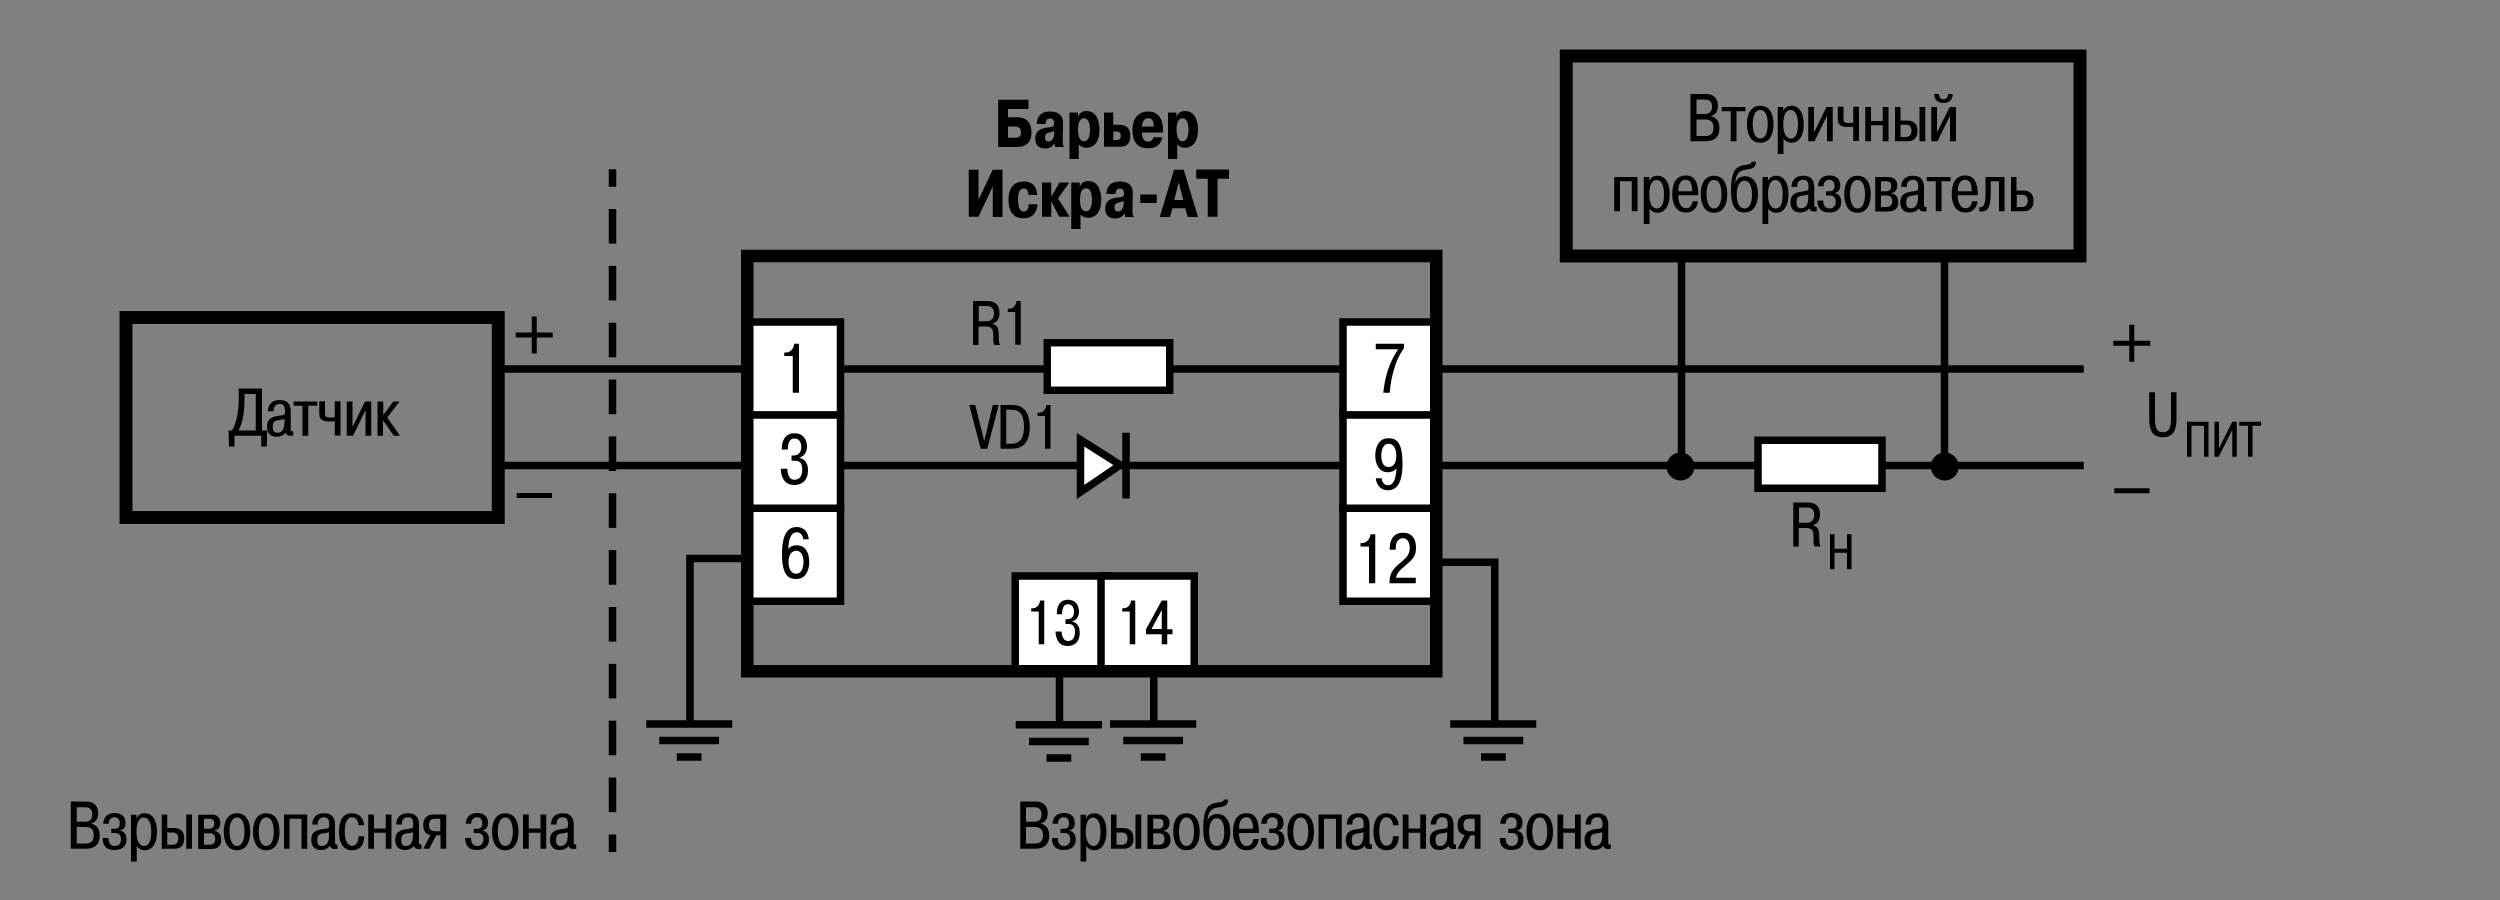 <?xml version="1.0" encoding="utf-8"?>
<!-- Generator: Adobe Illustrator 21.0.0, SVG Export Plug-In . SVG Version: 6.00 Build 0)  -->
<svg version="1.1" id="Layer_1" xmlns="http://www.w3.org/2000/svg" xmlns:xlink="http://www.w3.org/1999/xlink" x="0px" y="0px"
	 width="1000px" height="360px" viewBox="0 0 1000 360" enable-background="new 0 0 1000 360" xml:space="preserve">
<rect x="0" y="0" width="1000" height="360" fill="#808080" stroke="none"/>
<line fill="#FFFFFF" stroke="#000000" stroke-width="3" x1="199.3" y1="147.6" x2="833.5" y2="147.6"/>
<line fill="#FFFFFF" stroke="#000000" stroke-width="3" x1="199.3" y1="186.2" x2="833.5" y2="186.2"/>
<g>
	<polygon fill="#FFFFFF" stroke="#000000" stroke-width="3" points="432.2,196.8 432.2,175.9 448.1,186 	"/>
	<line stroke="#000000" stroke-width="3" x1="450.4" y1="199.4" x2="450.4" y2="173.1"/>
</g>
<rect x="298.9" y="203.2" fill="#FFFFFF" stroke="#000000" stroke-width="3" width="37.3" height="37.3"/>
<path d="M321.3,215.7c-0.1-0.9-0.6-2.8-2.6-2.8c-1.2,0-3.2,0.7-3.4,6.7c0.7-1,2-1.5,3.4-1.5c3.5,0,5,3.1,5,6.6c0,3-1.1,6.9-5.3,6.9
	c-2.4,0-5.6-0.7-5.6-10c0-9.4,3.3-10.8,5.9-10.8c0.9,0,4.3,0.2,4.8,4.9H321.3z M318.5,229.5c2.2,0,2.9-2.7,2.9-4.8
	c0-1.8-0.6-4.4-2.9-4.4c-1.6,0-3.1,1.4-3.1,4.5C315.4,227.8,316.7,229.5,318.5,229.5z"/>
<rect x="406.1" y="230.4" fill="#FFFFFF" stroke="#000000" stroke-width="3" width="37.3" height="37.3"/>
<rect x="440.4" y="230.4" fill="#FFFFFF" stroke="#000000" stroke-width="3" width="37.3" height="37.3"/>
<rect x="537.2" y="203.2" fill="#FFFFFF" stroke="#000000" stroke-width="3" width="37.3" height="37.3"/>
<path d="M544.2,217.2h0.7c1.8,0,3.1-1.6,3.3-3.5h1.9v19.6h-2.5v-14.7h-3.4V217.2z"/>
<path d="M566.4,233.3h-10.6c0-3.8,1.1-5.2,3.2-7.2c2.6-2.5,4.9-3.4,4.9-7c0-1-0.3-3.8-2.8-3.8c-2,0-2.8,1.9-2.8,3.8v0.8h-2.4v-0.6
	c0-2.3,0.8-6.2,5.3-6.2c4.9,0,5.2,4.4,5.2,5.9c0,3.4-1,4.5-4.9,7.8c-1.5,1.2-2.7,2.4-3.1,4.3h7.9V233.3z"/>
<rect x="626.5" y="22.4" fill="none" stroke="#000000" stroke-width="5.168" width="205.5" height="80"/>
<rect x="50.4" y="127" fill="none" stroke="#000000" stroke-width="5.174" width="148.9" height="80"/>
<line stroke="#000000" stroke-width="3" x1="672.6" y1="100.9" x2="672.6" y2="187.5"/>
<line stroke="#000000" stroke-width="3" x1="777.8" y1="100.2" x2="777.8" y2="186.6"/>
<g>
	<g>
		<line fill="none" stroke="#000000" stroke-width="3" x1="245" y1="67.7" x2="245" y2="74.7"/>
		<line fill="none" stroke="#000000" stroke-width="3" stroke-dasharray="13.843,8.899" x1="245" y1="83.6" x2="245" y2="329.3"/>
		<line fill="none" stroke="#000000" stroke-width="3" x1="245" y1="333.8" x2="245" y2="340.8"/>
	</g>
</g>
<rect x="418.9" y="137.1" fill="#FFFFFF" stroke="#000000" stroke-width="2.963" width="49" height="19"/>
<rect x="703.2" y="176.1" fill="#FFFFFF" stroke="#000000" stroke-width="3" width="49.6" height="19.2"/>
<polyline fill="none" stroke="#000000" stroke-width="3" points="299,223.4 276,223.4 276,289.9 "/>
<line fill="none" stroke="#000000" stroke-width="3" x1="258.5" y1="289.6" x2="292.9" y2="289.6"/>
<line fill="none" stroke="#000000" stroke-width="3" x1="263.7" y1="296.2" x2="287.6" y2="296.2"/>
<line fill="none" stroke="#000000" stroke-width="3" x1="270.7" y1="302.8" x2="280.6" y2="302.8"/>
<g>
	<line fill="none" stroke="#000000" stroke-width="3" x1="423.8" y1="269.1" x2="423.8" y2="290.3"/>
	<line fill="none" stroke="#000000" stroke-width="3" x1="406.3" y1="289.9" x2="440.8" y2="289.9"/>
	<line fill="none" stroke="#000000" stroke-width="3" x1="411.6" y1="296.6" x2="435.5" y2="296.6"/>
	<line fill="none" stroke="#000000" stroke-width="3" x1="418.6" y1="303.2" x2="428.5" y2="303.2"/>
</g>
<g>
	<line fill="none" stroke="#000000" stroke-width="3" x1="461.5" y1="268.7" x2="461.5" y2="289.9"/>
	<line fill="none" stroke="#000000" stroke-width="3" x1="444" y1="289.6" x2="478.5" y2="289.6"/>
	<line fill="none" stroke="#000000" stroke-width="3" x1="449.3" y1="296.2" x2="473.2" y2="296.2"/>
	<line fill="none" stroke="#000000" stroke-width="3" x1="456.3" y1="302.8" x2="466.2" y2="302.8"/>
</g>
<line fill="none" stroke="#000000" stroke-width="3" x1="580.1" y1="289.6" x2="614.5" y2="289.6"/>
<line fill="none" stroke="#000000" stroke-width="3" x1="585.4" y1="296.2" x2="609.3" y2="296.2"/>
<line fill="none" stroke="#000000" stroke-width="3" x1="592.4" y1="302.8" x2="602.3" y2="302.8"/>
<polyline fill="none" stroke="#000000" stroke-width="3" points="574.9,224.9 597.9,224.9 597.9,289.9 "/>
<g>
	<path d="M92.8,172.2c1.7-3.1,2.7-6.9,2.7-12.9v-3.9h9.3v16.8h2.1l-0.2,6.4h-2.2v-4.3H93.8v4.3h-2.2l-0.2-6.4H92.8z M102.3,172.2
		v-14.6h-4.5v2.3c0,6.5-1.1,9.9-2.4,12.3H102.3z"/>
	<path d="M107.2,164.6c0-1,0.2-4.6,4.7-4.6c3,0,4.4,1.6,4.4,4.6v6.6c0,1.2,0.1,1.3,0.6,1.3c0.1,0,0.2,0,0.4,0v1.7
		c-0.2,0.1-0.7,0.1-1.1,0.1c-0.7,0-1.6-0.1-1.9-1.3c-1,1.3-2.3,1.7-3.6,1.7c-3.1,0-3.9-2.1-3.9-4.1c0-3.5,2.6-4,4.8-4.3
		c2.3-0.3,2.4-0.3,2.4-1.8c0-2.6-1.1-2.9-2.1-2.9c-2.3,0-2.5,2-2.5,2.9H107.2z M113.9,167.6c-2.9,0.8-4.8,0-4.8,3.1
		c0,0.9,0.1,2.4,1.8,2.4c2.3,0,2.9-1.9,2.9-4.7V167.6z"/>
	<path d="M117.4,162.3v-1.7h9.5v1.7h-3.6v12H121v-12H117.4z"/>
	<path d="M130,160.6v4.2c0,1.5-0.1,2.2,2.1,2.2c0.4,0,0.9-0.1,1.8-0.1v-6.4h2.3v13.7h-2.3v-5.7c-1.1,0-1.6,0.1-2.2,0.1
		c-3.8,0-4-1.8-4-3.5v-4.6H130z"/>
	<path d="M146,160.6h2.5v13.7h-2.3v-10.2l-5,10.2h-2.5v-13.7h2.3v10.2L146,160.6z"/>
	<path d="M157.3,160.6h2.5l-4.9,6.4l5.1,7.3h-2.5l-4.3-6.2v6.2H151v-13.7h2.3v5.4L157.3,160.6z"/>
</g>
<g>
	<path d="M682.4,37.6c3.3,0,4.8,2,4.8,4.8c0,1.9-1,3.6-2.8,4v0.1c1.3,0.2,3.4,1.3,3.4,4.7c0,3.3-1.7,5.3-5.6,5.3h-6V37.6H682.4z
		 M678.6,45.6h3.3c2,0,2.9-1.1,2.9-2.9c0-1.3-0.4-2.9-2.8-2.9h-3.4V45.6z M678.6,54.4h3.5c1.4,0,3.3-0.3,3.3-3.3
		c0-2.3-1.1-3.3-3.3-3.3h-3.5V54.4z"/>
	<path d="M688.7,44.5v-1.7h9.5v1.7h-3.6v12h-2.3v-12H688.7z"/>
	<path d="M704.1,42.3c4.9,0,5.3,5.4,5.3,7.4c0,1.9-0.4,7.4-5.3,7.4c-4.9,0-5.3-5.5-5.3-7.4C698.7,47.7,699.2,42.3,704.1,42.3z
		 M704.1,55.4c1.9,0,3-2.2,3-5.7c0-2.6-0.6-5.7-3-5.7s-3,3.1-3,5.7C701.1,53.2,702.2,55.4,704.1,55.4z"/>
	<path d="M713.3,42.8v1.4h0.1c0.5-1.1,1.6-1.9,3.2-1.9c2.7,0,4.9,2.3,4.9,7.4c0,4.5-1.8,7.4-4.9,7.4c-1.4,0-2.6-0.7-3.2-1.7v6.2
		h-2.3V42.8H713.3z M716.3,55.4c1.6,0,2.9-1.3,2.9-5.7c0-4.9-1.9-5.7-3-5.7c-1.4,0-2.9,1.2-2.9,5.8
		C713.3,54.9,715.6,55.4,716.3,55.4z"/>
	<path d="M730.6,42.8h2.5v13.7h-2.3V46.3l-5,10.2h-2.5V42.8h2.3V53L730.6,42.8z"/>
	<path d="M737.4,42.8V47c0,1.5-0.1,2.2,2.1,2.2c0.4,0,0.9-0.1,1.8-0.1v-6.4h2.3v13.7h-2.3v-5.7c-1.1,0-1.6,0.1-2.2,0.1
		c-3.8,0-4-1.8-4-3.5v-4.6H737.4z"/>
	<path d="M748.4,56.5h-2.3V42.8h2.3v5.6h4.7v-5.6h2.3v13.7h-2.3v-6.4h-4.7V56.5z"/>
	<path d="M760.2,42.8v5.4h2.5c1,0,4.3,0,4.3,4.2c0,1.6-0.5,4.1-4,4.1h-5V42.8H760.2z M760.2,54.8h1.9c1.1,0,2.5-0.3,2.5-2.6
		c0-2.3-1.8-2.3-2.4-2.3h-2V54.8z M770.1,42.8v13.7h-2.3V42.8H770.1z"/>
	<path d="M779.9,42.8h2.5v13.7H780V46.3l-5,10.2h-2.5V42.8h2.3V53L779.9,42.8z M775.6,37.6c0,0.6,0.1,2.1,1.8,2.1
		c1.7,0,1.8-1.6,1.8-2.1h1.9c-0.1,3.5-2.9,3.6-3.7,3.6c-0.8,0-3.6-0.1-3.7-3.6H775.6z"/>
	<path d="M648,84.5h-2.3V70.8h9.3v13.7h-2.3v-12H648V84.5z"/>
	<path d="M659.7,70.8v1.4h0.1c0.5-1.1,1.6-1.9,3.2-1.9c2.7,0,4.9,2.3,4.9,7.4c0,4.5-1.8,7.4-4.9,7.4c-1.4,0-2.6-0.7-3.2-1.7v6.2
		h-2.3V70.8H659.7z M662.7,83.4c1.6,0,2.9-1.3,2.9-5.7c0-4.9-1.9-5.7-3-5.7c-1.4,0-2.9,1.2-2.9,5.8C659.7,82.9,662,83.4,662.7,83.4z
		"/>
	<path d="M679.2,80.5c-0.2,1.9-1.3,4.5-4.8,4.5c-5.4,0-5.5-6.1-5.5-7.3c0-4.1,1.3-7.5,5.4-7.5c2.4,0,4.7,1.1,5,6.7
		c0,0.4,0,0.8,0,1.2h-8c0,2,0.6,5.2,3.1,5.2c1.8,0,2.5-1.6,2.6-2.8H679.2z M676.9,76.5c0-4.3-1.8-4.6-2.6-4.6c-2.8,0-3,3.4-3,4.6
		H676.9z"/>
	<path d="M685.6,70.3c4.9,0,5.3,5.4,5.3,7.4c0,1.9-0.4,7.4-5.3,7.4c-4.9,0-5.3-5.5-5.3-7.4C680.3,75.7,680.7,70.3,685.6,70.3z
		 M685.6,83.4c1.9,0,3-2.2,3-5.7c0-2.6-0.6-5.7-3-5.7s-3,3.1-3,5.7C682.7,81.2,683.7,83.4,685.6,83.4z"/>
	<path d="M702.4,64.7c-0.1,3.5-3.3,2.7-5.5,3.5c-2,0.7-2.6,2.5-2.8,4.9h0.1c0.7-2.6,3.5-2.6,3.8-2.6c0.8,0,5.2,0.1,5.2,7.2
		c0,3.7-1.5,7.3-5.4,7.3c-2.2,0-5.4-0.9-5.4-8.5c0-5.9,0.8-9.3,4.3-10.3c1.9-0.5,3.9-0.2,3.9-1.5H702.4z M697.8,83.4
		c1.8,0,3-1.8,3-5.6c0-1.7-0.3-5.5-3-5.5c-2.3,0-3.1,2.8-3.1,5.5C694.7,82.4,696.5,83.4,697.8,83.4z"/>
	<path d="M707.2,70.8v1.4h0.1c0.5-1.1,1.6-1.9,3.2-1.9c2.7,0,4.9,2.3,4.9,7.4c0,4.5-1.8,7.4-4.9,7.4c-1.4,0-2.6-0.7-3.2-1.7v6.2
		h-2.3V70.8H707.2z M710.2,83.4c1.6,0,2.9-1.3,2.9-5.7c0-4.9-1.9-5.7-3-5.7c-1.3,0-2.9,1.2-2.9,5.8
		C707.2,82.9,709.5,83.4,710.2,83.4z"/>
	<path d="M716.6,74.9c0-1,0.2-4.6,4.7-4.6c3,0,4.4,1.6,4.4,4.6v6.6c0,1.2,0.1,1.3,0.6,1.3c0.1,0,0.2,0,0.4,0v1.7
		c-0.2,0.1-0.7,0.1-1.1,0.1c-0.7,0-1.6-0.1-1.9-1.3c-1,1.3-2.3,1.7-3.6,1.7c-3.1,0-3.9-2.1-3.9-4.1c0-3.5,2.6-4,4.8-4.3
		c2.3-0.3,2.4-0.3,2.4-1.8c0-2.6-1.1-2.9-2.1-2.9c-2.3,0-2.5,2-2.5,2.9H716.6z M723.4,77.8c-2.9,0.8-4.8,0-4.8,3.1
		c0,0.9,0.1,2.4,1.8,2.4c2.3,0,2.9-1.9,2.9-4.7V77.8z"/>
	<path d="M729.3,80.3c0,1.2,0.4,3.1,2.5,3.1c1.5,0,2.5-1,2.5-2.7c0-2.3-1.6-2.5-2.4-2.5h-1.5v-1.7h1.3c0.8,0,2.1-0.1,2.1-2.1
		c0-0.7-0.1-2.5-2.1-2.5c-0.5,0-2.3,0.2-2.3,2.6h-2.2c0-1.5,0.8-4.3,4.6-4.3c1,0,4.3,0.2,4.3,4c0,2.1-1.2,2.8-2.2,3v0.1
		c1.4,0.1,2.6,1.3,2.6,3.5c0,1.8-0.9,4.2-4.8,4.2c-3.9,0-4.8-2.5-4.7-4.8H729.3z"/>
	<path d="M743,70.3c4.9,0,5.3,5.4,5.3,7.4c0,1.9-0.4,7.4-5.3,7.4c-4.9,0-5.3-5.5-5.3-7.4C737.7,75.7,738.1,70.3,743,70.3z M743,83.4
		c1.9,0,3-2.2,3-5.7c0-2.6-0.6-5.7-3-5.7s-3,3.1-3,5.7C740.1,81.2,741.1,83.4,743,83.4z"/>
	<path d="M755.1,70.8c1.3,0,3.8,0.3,3.8,3.4c0,2.3-1.4,2.9-2.3,3v0.2c1.1,0.1,2.7,0.9,2.7,3.5c0,3.4-2.7,3.7-4.3,3.7h-4.9V70.8
		H755.1z M752.4,76.5h1.9c0.8,0,2.2-0.2,2.2-2.1c0-1.8-1.3-1.9-2.1-1.9h-2V76.5z M752.4,82.8h2.1c0.8,0,2.4-0.2,2.4-2.3
		c0-2.2-1.6-2.3-2.5-2.3h-2V82.8z"/>
	<path d="M760.5,74.9c0-1,0.2-4.6,4.7-4.6c3,0,4.4,1.6,4.4,4.6v6.6c0,1.2,0.1,1.3,0.6,1.3c0.1,0,0.2,0,0.4,0v1.7
		c-0.2,0.1-0.7,0.1-1.1,0.1c-0.7,0-1.6-0.1-1.9-1.3c-1,1.3-2.3,1.7-3.6,1.7c-3.1,0-3.9-2.1-3.9-4.1c0-3.5,2.6-4,4.8-4.3
		c2.3-0.3,2.4-0.3,2.4-1.8c0-2.6-1.1-2.9-2.1-2.9c-2.3,0-2.5,2-2.5,2.9H760.5z M767.3,77.8c-2.9,0.8-4.8,0-4.8,3.1
		c0,0.9,0.1,2.4,1.8,2.4c2.3,0,2.9-1.9,2.9-4.7V77.8z"/>
	<path d="M770.7,72.5v-1.7h9.5v1.7h-3.6v12h-2.3v-12H770.7z"/>
	<path d="M791,80.5c-0.2,1.9-1.3,4.5-4.8,4.5c-5.4,0-5.5-6.1-5.5-7.3c0-4.1,1.3-7.5,5.4-7.5c2.4,0,4.7,1.1,5,6.7c0,0.4,0,0.8,0,1.2
		h-8c0,2,0.6,5.2,3.1,5.2c1.8,0,2.5-1.6,2.6-2.8H791z M788.7,76.5c0-4.3-1.8-4.6-2.6-4.6c-2.8,0-3,3.4-3,4.6H788.7z"/>
	<path d="M801.8,70.8v13.7h-2.2v-12h-3.3V76c0,6.2-0.7,8.6-3.7,8.6c-0.3,0-0.6,0-0.9-0.1v-1.7c0.1,0,0.3,0.1,0.4,0.1
		c2,0,2.1-2.6,2.1-6.9v-5.2H801.8z"/>
	<path d="M806.6,70.8v5.4h2.5c1,0,4.3,0,4.3,4.2c0,1.6-0.5,4.1-4,4.1h-5V70.8H806.6z M806.6,82.8h2c1,0,2.5-0.3,2.5-2.6
		c0-2.3-1.8-2.3-2.4-2.3h-2V82.8z"/>
</g>
<g>
	<path d="M34.5,320.6c3.3,0,4.8,2,4.8,4.8c0,1.9-1,3.6-2.8,4v0.1c1.3,0.2,3.4,1.3,3.4,4.7c0,3.3-1.7,5.3-5.6,5.3h-6v-18.9H34.5z
		 M30.7,328.7H34c2,0,2.9-1.1,2.9-2.9c0-1.3-0.4-2.9-2.8-2.9h-3.4V328.7z M30.7,337.4h3.5c1.4,0,3.3-0.3,3.3-3.3
		c0-2.3-1.1-3.3-3.3-3.3h-3.5V337.4z"/>
	<path d="M43.4,335.3c0,1.2,0.4,3.1,2.5,3.1c1.5,0,2.5-1,2.5-2.7c0-2.3-1.6-2.5-2.4-2.5h-1.5v-1.7h1.3c0.8,0,2.1-0.1,2.1-2.1
		c0-0.7-0.1-2.5-2.1-2.5c-0.5,0-2.3,0.2-2.3,2.6h-2.2c0-1.5,0.8-4.3,4.6-4.3c1,0,4.3,0.2,4.3,4c0,2.1-1.2,2.8-2.2,3v0.1
		c1.4,0.1,2.6,1.3,2.6,3.5c0,1.8-0.9,4.2-4.8,4.2c-3.9,0-4.8-2.5-4.7-4.8H43.4z"/>
	<path d="M54.6,325.8v1.4h0.1c0.5-1.1,1.6-1.9,3.2-1.9c2.7,0,4.9,2.3,4.9,7.4c0,4.5-1.8,7.4-4.9,7.4c-1.4,0-2.6-0.7-3.2-1.7v6.2
		h-2.3v-18.7H54.6z M57.6,338.4c1.6,0,2.9-1.3,2.9-5.7c0-4.9-1.9-5.7-3-5.7c-1.4,0-2.9,1.2-2.9,5.8
		C54.6,337.9,56.9,338.4,57.6,338.4z"/>
	<path d="M66.9,325.8v5.4h2.5c1,0,4.3,0,4.3,4.2c0,1.6-0.5,4.1-4,4.1h-5v-13.7H66.9z M66.9,337.9h1.9c1.1,0,2.5-0.3,2.5-2.6
		c0-2.3-1.8-2.3-2.4-2.3h-2V337.9z M76.8,325.8v13.7h-2.3v-13.7H76.8z"/>
	<path d="M84.3,325.8c1.3,0,3.8,0.3,3.8,3.4c0,2.3-1.4,2.9-2.3,3v0.2c1.1,0.1,2.7,0.9,2.7,3.5c0,3.4-2.7,3.7-4.3,3.7h-4.9v-13.7
		H84.3z M81.6,331.5h1.9c0.8,0,2.2-0.2,2.2-2.1c0-1.8-1.3-1.9-2.1-1.9h-2V331.5z M81.6,337.9h2.1c0.8,0,2.4-0.2,2.4-2.3
		c0-2.2-1.6-2.3-2.5-2.3h-2V337.9z"/>
	<path d="M94.8,325.3c4.9,0,5.3,5.4,5.3,7.4c0,1.9-0.4,7.4-5.3,7.4s-5.3-5.5-5.3-7.4C89.5,330.7,89.9,325.3,94.8,325.3z M94.8,338.4
		c1.9,0,3-2.2,3-5.7c0-2.6-0.6-5.7-3-5.7s-3,3.1-3,5.7C91.9,336.2,93,338.4,94.8,338.4z"/>
	<path d="M106.5,325.3c4.9,0,5.3,5.4,5.3,7.4c0,1.9-0.4,7.4-5.3,7.4s-5.3-5.5-5.3-7.4C101.2,330.7,101.6,325.3,106.5,325.3z
		 M106.5,338.4c1.9,0,3-2.2,3-5.7c0-2.6-0.6-5.7-3-5.7s-3,3.1-3,5.7C103.5,336.2,104.6,338.4,106.5,338.4z"/>
	<path d="M115.9,339.5h-2.3v-13.7h9.3v13.7h-2.3v-12h-4.8V339.5z"/>
	<path d="M124.9,329.9c0-1,0.2-4.6,4.7-4.6c3,0,4.4,1.6,4.4,4.6v6.6c0,1.2,0.1,1.3,0.6,1.3c0.1,0,0.2,0,0.4,0v1.7
		c-0.2,0.1-0.7,0.1-1.1,0.1c-0.7,0-1.6-0.1-1.9-1.3c-1,1.3-2.3,1.7-3.6,1.7c-3.1,0-3.9-2.1-3.9-4.1c0-3.5,2.6-4,4.8-4.3
		c2.3-0.3,2.4-0.3,2.4-1.8c0-2.6-1.1-2.9-2.1-2.9c-2.3,0-2.5,2-2.5,2.9H124.9z M131.7,332.9c-2.9,0.8-4.8,0-4.8,3.1
		c0,0.9,0.1,2.4,1.8,2.4c2.3,0,2.9-1.9,2.9-4.7V332.9z"/>
	<path d="M145.7,334.7c0,1.1-0.4,5.4-4.8,5.4c-1.3,0-5.3-0.2-5.3-7.5c0-2.5,0.5-7.3,5.2-7.3c3.2,0,4.8,2.4,4.8,4.8h-2.2
		c-0.1-1.7-0.9-3.2-2.6-3.2c-1.5,0-2.9,1.3-2.9,5.6c0,5.2,2,5.8,3,5.8c1,0,2.5-0.8,2.5-3.8H145.7z"/>
	<path d="M149.6,339.5h-2.3v-13.7h2.3v5.6h4.7v-5.6h2.3v13.7h-2.3v-6.4h-4.7V339.5z"/>
	<path d="M158.5,329.9c0-1,0.2-4.6,4.7-4.6c3,0,4.4,1.6,4.4,4.6v6.6c0,1.2,0.1,1.3,0.6,1.3c0.1,0,0.2,0,0.4,0v1.7
		c-0.2,0.1-0.7,0.1-1.1,0.1c-0.7,0-1.6-0.1-1.9-1.3c-1,1.3-2.3,1.7-3.6,1.7c-3.1,0-3.9-2.1-3.9-4.1c0-3.5,2.6-4,4.8-4.3
		c2.3-0.3,2.4-0.3,2.4-1.8c0-2.6-1.1-2.9-2.1-2.9c-2.3,0-2.5,2-2.5,2.9H158.5z M165.3,332.9c-2.9,0.8-4.8,0-4.8,3.1
		c0,0.9,0.1,2.4,1.8,2.4c2.3,0,2.9-1.9,2.9-4.7V332.9z"/>
	<path d="M171.7,339.5h-2.4l2.9-5.5c-1-0.1-2.9-0.8-2.9-3.9c0-4.2,3.2-4.3,4-4.3h5.2v13.7h-2.3v-5.4h-1.7L171.7,339.5z M174,327.5
		c-0.9,0-2.4,0.1-2.4,2.6c0,2.1,1.4,2.4,2.4,2.4h2.1v-5H174z"/>
	<path d="M188.4,335.3c0,1.2,0.4,3.1,2.5,3.1c1.5,0,2.5-1,2.5-2.7c0-2.3-1.6-2.5-2.4-2.5h-1.5v-1.7h1.3c0.8,0,2.1-0.1,2.1-2.1
		c0-0.7-0.1-2.5-2.1-2.5c-0.5,0-2.3,0.2-2.3,2.6h-2.2c0-1.5,0.8-4.3,4.6-4.3c1,0,4.3,0.2,4.3,4c0,2.1-1.2,2.8-2.2,3v0.1
		c1.4,0.1,2.6,1.3,2.6,3.5c0,1.8-0.9,4.2-4.8,4.2c-3.9,0-4.8-2.5-4.7-4.8H188.4z"/>
	<path d="M202.1,325.3c4.9,0,5.3,5.4,5.3,7.4c0,1.9-0.4,7.4-5.3,7.4s-5.3-5.5-5.3-7.4C196.8,330.7,197.2,325.3,202.1,325.3z
		 M202.1,338.4c1.9,0,3-2.2,3-5.7c0-2.6-0.6-5.7-3-5.7s-3,3.1-3,5.7C199.2,336.2,200.2,338.4,202.1,338.4z"/>
	<path d="M211.5,339.5h-2.3v-13.7h2.3v5.6h4.7v-5.6h2.3v13.7h-2.3v-6.4h-4.7V339.5z"/>
	<path d="M220.4,329.9c0-1,0.2-4.6,4.7-4.6c3,0,4.4,1.6,4.4,4.6v6.6c0,1.2,0.1,1.3,0.6,1.3c0.1,0,0.2,0,0.4,0v1.7
		c-0.2,0.1-0.7,0.1-1.1,0.1c-0.7,0-1.6-0.1-1.9-1.3c-1,1.3-2.3,1.7-3.6,1.7c-3.1,0-3.9-2.1-3.9-4.1c0-3.5,2.6-4,4.8-4.3
		c2.3-0.3,2.4-0.3,2.4-1.8c0-2.6-1.1-2.9-2.1-2.9c-2.3,0-2.5,2-2.5,2.9H220.4z M227.2,332.9c-2.9,0.8-4.8,0-4.8,3.1
		c0,0.9,0.1,2.4,1.8,2.4c2.3,0,2.9-1.9,2.9-4.7V332.9z"/>
</g>
<g>
	<path d="M414.3,320.6c3.3,0,4.8,2,4.8,4.8c0,1.9-1,3.6-2.8,4v0.1c1.3,0.2,3.4,1.3,3.4,4.7c0,3.3-1.7,5.3-5.6,5.3h-6v-18.9H414.3z
		 M410.4,328.7h3.3c2,0,2.9-1.1,2.9-2.9c0-1.3-0.4-2.9-2.8-2.9h-3.4V328.7z M410.4,337.4h3.5c1.4,0,3.3-0.3,3.3-3.3
		c0-2.3-1.1-3.3-3.3-3.3h-3.5V337.4z"/>
	<path d="M423.1,335.3c0,1.2,0.4,3.1,2.5,3.1c1.5,0,2.5-1,2.5-2.7c0-2.3-1.6-2.5-2.4-2.5h-1.5v-1.7h1.3c0.8,0,2.1-0.1,2.1-2.1
		c0-0.7-0.1-2.5-2.1-2.5c-0.5,0-2.3,0.2-2.3,2.6h-2.2c0-1.5,0.8-4.3,4.6-4.3c1,0,4.3,0.2,4.3,4c0,2.1-1.2,2.8-2.2,3v0.1
		c1.4,0.1,2.6,1.3,2.6,3.5c0,1.8-0.9,4.2-4.8,4.2c-3.9,0-4.8-2.5-4.7-4.8H423.1z"/>
	<path d="M434.4,325.8v1.4h0.1c0.5-1.1,1.6-1.9,3.2-1.9c2.7,0,4.9,2.3,4.9,7.4c0,4.5-1.8,7.4-4.9,7.4c-1.4,0-2.6-0.7-3.2-1.7v6.2
		h-2.3v-18.7H434.4z M437.3,338.4c1.6,0,2.9-1.3,2.9-5.7c0-4.9-1.9-5.7-3-5.7c-1.3,0-2.9,1.2-2.9,5.8
		C434.4,337.9,436.6,338.4,437.3,338.4z"/>
	<path d="M446.6,325.8v5.4h2.5c1,0,4.3,0,4.3,4.2c0,1.6-0.5,4.1-4,4.1h-5v-13.7H446.6z M446.6,337.9h1.9c1.1,0,2.5-0.3,2.5-2.6
		c0-2.3-1.8-2.3-2.4-2.3h-2V337.9z M456.5,325.8v13.7h-2.3v-13.7H456.5z"/>
	<path d="M464,325.8c1.3,0,3.8,0.3,3.8,3.4c0,2.3-1.4,2.9-2.3,3v0.2c1.1,0.1,2.7,0.9,2.7,3.5c0,3.4-2.7,3.7-4.3,3.7H459v-13.7H464z
		 M461.3,331.5h1.9c0.8,0,2.2-0.2,2.2-2.1c0-1.8-1.3-1.9-2.1-1.9h-2V331.5z M461.3,337.9h2.1c0.8,0,2.4-0.2,2.4-2.3
		c0-2.2-1.6-2.3-2.5-2.3h-2V337.9z"/>
	<path d="M474.6,325.3c4.9,0,5.3,5.4,5.3,7.4c0,1.9-0.4,7.4-5.3,7.4c-4.9,0-5.3-5.5-5.3-7.4C469.2,330.7,469.6,325.3,474.6,325.3z
		 M474.6,338.4c1.9,0,3-2.2,3-5.7c0-2.6-0.6-5.7-3-5.7s-3,3.1-3,5.7C471.6,336.2,472.7,338.4,474.6,338.4z"/>
	<path d="M491.3,319.8c-0.1,3.5-3.3,2.7-5.5,3.5c-2,0.7-2.6,2.5-2.8,4.9h0.1c0.7-2.6,3.5-2.6,3.8-2.6c0.8,0,5.2,0.1,5.2,7.2
		c0,3.7-1.5,7.3-5.4,7.3c-2.2,0-5.4-0.9-5.4-8.5c0-5.9,0.8-9.3,4.3-10.3c1.9-0.5,3.9-0.2,3.9-1.5H491.3z M486.7,338.4
		c1.8,0,3-1.8,3-5.6c0-1.7-0.3-5.5-3-5.5c-2.3,0-3.1,2.8-3.1,5.5C483.7,337.4,485.4,338.4,486.7,338.4z"/>
	<path d="M503.5,335.6c-0.2,1.9-1.3,4.5-4.8,4.5c-5.4,0-5.5-6.1-5.5-7.3c0-4.1,1.3-7.5,5.4-7.5c2.4,0,4.7,1.1,5,6.7
		c0,0.4,0,0.8,0,1.2h-8c0,2,0.6,5.2,3.1,5.2c1.8,0,2.5-1.6,2.6-2.8H503.5z M501.2,331.5c0-4.3-1.8-4.6-2.6-4.6c-2.8,0-3,3.4-3,4.6
		H501.2z"/>
	<path d="M506.6,335.3c0,1.2,0.4,3.1,2.5,3.1c1.5,0,2.5-1,2.5-2.7c0-2.3-1.6-2.5-2.4-2.5h-1.5v-1.7h1.3c0.8,0,2.1-0.1,2.1-2.1
		c0-0.7-0.1-2.5-2.1-2.5c-0.5,0-2.3,0.2-2.3,2.6h-2.2c0-1.5,0.8-4.3,4.6-4.3c1,0,4.3,0.2,4.3,4c0,2.1-1.2,2.8-2.2,3v0.1
		c1.4,0.1,2.6,1.3,2.6,3.5c0,1.8-0.9,4.2-4.8,4.2c-3.9,0-4.8-2.5-4.7-4.8H506.6z"/>
	<path d="M520.3,325.3c4.9,0,5.3,5.4,5.3,7.4c0,1.9-0.4,7.4-5.3,7.4c-4.9,0-5.3-5.5-5.3-7.4C514.9,330.7,515.4,325.3,520.3,325.3z
		 M520.3,338.4c1.9,0,3-2.2,3-5.7c0-2.6-0.6-5.7-3-5.7s-3,3.1-3,5.7C517.3,336.2,518.4,338.4,520.3,338.4z"/>
	<path d="M529.7,339.5h-2.3v-13.7h9.3v13.7h-2.3v-12h-4.8V339.5z"/>
	<path d="M538.7,329.9c0-1,0.2-4.6,4.7-4.6c3,0,4.4,1.6,4.4,4.6v6.6c0,1.2,0.1,1.3,0.6,1.3c0.1,0,0.2,0,0.4,0v1.7
		c-0.2,0.1-0.7,0.1-1.1,0.1c-0.7,0-1.6-0.1-1.9-1.3c-1,1.3-2.3,1.7-3.6,1.7c-3.1,0-3.9-2.1-3.9-4.1c0-3.5,2.6-4,4.8-4.3
		c2.3-0.3,2.4-0.3,2.4-1.8c0-2.6-1.1-2.9-2.1-2.9c-2.3,0-2.5,2-2.5,2.9H538.7z M545.5,332.9c-2.9,0.8-4.8,0-4.8,3.1
		c0,0.9,0.1,2.4,1.8,2.4c2.3,0,2.9-1.9,2.9-4.7V332.9z"/>
	<path d="M559.5,334.7c0,1.1-0.4,5.4-4.8,5.4c-1.3,0-5.3-0.2-5.3-7.5c0-2.5,0.5-7.3,5.2-7.3c3.2,0,4.8,2.4,4.8,4.8h-2.2
		c-0.1-1.7-0.9-3.2-2.6-3.2c-1.5,0-2.9,1.3-2.9,5.6c0,5.2,2,5.8,3,5.8c1,0,2.5-0.8,2.5-3.8H559.5z"/>
	<path d="M563.4,339.5h-2.3v-13.7h2.3v5.6h4.7v-5.6h2.3v13.7h-2.3v-6.4h-4.7V339.5z"/>
	<path d="M572.3,329.9c0-1,0.2-4.6,4.7-4.6c3,0,4.4,1.6,4.4,4.6v6.6c0,1.2,0.1,1.3,0.6,1.3c0.1,0,0.2,0,0.4,0v1.7
		c-0.2,0.1-0.7,0.1-1.1,0.1c-0.7,0-1.6-0.1-1.9-1.3c-1,1.3-2.3,1.7-3.6,1.7c-3.1,0-3.9-2.1-3.9-4.1c0-3.5,2.6-4,4.8-4.3
		c2.3-0.3,2.4-0.3,2.4-1.8c0-2.6-1.1-2.9-2.1-2.9c-2.3,0-2.5,2-2.5,2.9H572.3z M579,332.9c-2.9,0.8-4.8,0-4.8,3.1
		c0,0.9,0.1,2.4,1.8,2.4c2.3,0,2.9-1.9,2.9-4.7V332.9z"/>
	<path d="M585.4,339.5H583l2.9-5.5c-1-0.1-2.9-0.8-2.9-3.9c0-4.2,3.2-4.3,4-4.3h5.2v13.7h-2.3v-5.4h-1.7L585.4,339.5z M587.8,327.5
		c-0.9,0-2.4,0.1-2.4,2.6c0,2.1,1.4,2.4,2.4,2.4h2.1v-5H587.8z"/>
	<path d="M602.2,335.3c0,1.2,0.4,3.1,2.5,3.1c1.5,0,2.5-1,2.5-2.7c0-2.3-1.6-2.5-2.4-2.5h-1.5v-1.7h1.3c0.8,0,2.1-0.1,2.1-2.1
		c0-0.7-0.1-2.5-2.1-2.5c-0.5,0-2.3,0.2-2.3,2.6h-2.2c0-1.5,0.8-4.3,4.6-4.3c1,0,4.3,0.2,4.3,4c0,2.1-1.2,2.8-2.2,3v0.1
		c1.4,0.1,2.6,1.3,2.6,3.5c0,1.8-0.9,4.2-4.8,4.2c-3.9,0-4.8-2.5-4.7-4.8H602.2z"/>
	<path d="M615.9,325.3c4.9,0,5.3,5.4,5.3,7.4c0,1.9-0.4,7.4-5.3,7.4c-4.9,0-5.3-5.5-5.3-7.4C610.6,330.7,611,325.3,615.9,325.3z
		 M615.9,338.4c1.9,0,3-2.2,3-5.7c0-2.6-0.6-5.7-3-5.7s-3,3.1-3,5.7C613,336.2,614,338.4,615.9,338.4z"/>
	<path d="M625.3,339.5H623v-13.7h2.3v5.6h4.7v-5.6h2.3v13.7H630v-6.4h-4.7V339.5z"/>
	<path d="M634.2,329.9c0-1,0.2-4.6,4.7-4.6c3,0,4.4,1.6,4.4,4.6v6.6c0,1.2,0.1,1.3,0.6,1.3c0.1,0,0.2,0,0.4,0v1.7
		c-0.2,0.1-0.7,0.1-1.1,0.1c-0.7,0-1.6-0.1-1.9-1.3c-1,1.3-2.3,1.7-3.6,1.7c-3.1,0-3.9-2.1-3.9-4.1c0-3.5,2.6-4,4.8-4.3
		c2.3-0.3,2.4-0.3,2.4-1.8c0-2.6-1.1-2.9-2.1-2.9c-2.3,0-2.5,2-2.5,2.9H634.2z M641,332.9c-2.9,0.8-4.8,0-4.8,3.1
		c0,0.9,0.1,2.4,1.8,2.4c2.3,0,2.9-1.9,2.9-4.7V332.9z"/>
</g>
<rect x="537.2" y="128.8" fill="#FFFFFF" stroke="#000000" stroke-width="3" width="37.3" height="37.3"/>
<rect x="537.2" y="166" fill="#FFFFFF" stroke="#000000" stroke-width="3" width="37.3" height="37.3"/>
<path d="M550.2,137.5h11.4v1.7c-2,2.9-3.1,5.3-4.1,8.9c-0.5,1.7-1.3,4.8-1.6,9h-2.6c0.3-2.9,0.9-6.1,1.8-8.9c0.8-2.5,2.4-6,4.2-8.5
	h-9V137.5z"/>
<path d="M552.7,191.4c0,1.5,1.1,2.7,2.5,2.7c1.8,0,3.1-1.6,3.4-6.8l0,0c-1.1,1.4-2.5,1.6-3.5,1.6c-3.4,0-5-3.2-5-6.6
	c0-3.4,1.3-7,5.3-7c2.8,0,5.6,1,5.6,10.2c0,9.2-3.3,10.6-5.9,10.6c-3.5,0-4.6-3-4.8-4.8H552.7z M555.4,177.5c-2,0-2.9,2.3-2.9,4.9
	c0,4.3,2.4,4.4,2.9,4.4c1.5,0,3.1-0.9,3.1-4.5C558.5,179,557.2,177.5,555.4,177.5z"/>
<rect x="298.9" y="128.8" fill="#FFFFFF" stroke="#000000" stroke-width="3" width="37.3" height="37.3"/>
<rect x="298.9" y="166" fill="#FFFFFF" stroke="#000000" stroke-width="3" width="37.3" height="37.3"/>
<path d="M313.7,141h0.7c1.8,0,3.1-1.6,3.3-3.5h1.9v19.6h-2.5v-14.7h-3.4V141z"/>
<path d="M314.9,187.5c0.2,4.1,2.1,4.4,2.9,4.4c2.1,0,3.1-1.6,3.1-4.1c0-3.3-1.8-3.5-2.9-3.5h-1.4v-2.1h0.6c0.7,0,3.3,0,3.3-3.4
	c0-1.5-0.6-3.4-2.7-3.4c-1.6,0-2.6,1.1-2.7,4.4h-2.4c0-2.7,0.8-6.5,5.1-6.5c3.7,0,5,2.8,5,5.4c0,1.8-0.9,3.7-2.9,4.3v0.2
	c1.3,0.2,3.3,1.4,3.3,4.8c0,5.9-4.6,6-5.4,6c-4.3,0-5.4-3.5-5.5-6.5H314.9z"/>
<circle stroke="#000000" cx="672.2" cy="186.6" r="5.1"/>
<circle stroke="#000000" cx="777.9" cy="186.6" r="5.1"/>
<g>
	<path d="M389.1,120.4h5.7c1.5,0,5,0.2,5,4.9c0,2.3-1.2,3.7-2.7,4.1v0.2c2.2,0.5,2.3,2.3,2.4,4.2c0,2.4,0,3.1,0.5,4.2h-2.2
		c-0.5-0.8-0.5-1.4-0.5-3.7c0-1.6,0-3.7-2.7-3.7h-3.2v7.4h-2.2V120.4z M391.4,128.5h3.4c1,0,2.8-0.5,2.8-3.1c0-2.3-1.2-3-3-3h-3.1
		V128.5z"/>
	<path d="M403.1,123.5h0.6c1.6,0,2.8-1.4,2.9-3.1h1.7v17.5h-2.2v-13.1h-3V123.5z"/>
</g>
<g>
	<path d="M412.5,243.3h0.6c1.6,0,2.8-1.4,2.9-3.1h1.7v17.5h-2.2v-13.1h-3V243.3z"/>
	<path d="M424.6,252.4c0.2,3.6,1.8,4,2.6,4c1.9,0,2.8-1.4,2.8-3.7c0-2.9-1.7-3.1-2.5-3.1h-1.3v-1.9h0.5c0.6,0,2.9,0,2.9-3
		c0-1.3-0.5-3-2.4-3c-1.4,0-2.3,1-2.4,4h-2.1c0-2.4,0.7-5.8,4.5-5.8c3.3,0,4.4,2.5,4.4,4.8c0,1.6-0.8,3.3-2.6,3.8v0.2
		c1.2,0.2,2.9,1.2,2.9,4.3c0,5.3-4.1,5.4-4.8,5.4c-3.8,0-4.8-3.1-4.9-5.8H424.6z"/>
</g>
<g>
	<path d="M448.9,243.3h0.6c1.6,0,2.8-1.4,2.9-3.1h1.7v17.5h-2.2v-13.1h-3V243.3z"/>
	<path d="M458.4,253.7v-2l6.3-11.5h2.2v11.5h2.1v2h-2.1v4h-2.2v-4H458.4z M464.7,251.7V244l-4.1,7.6H464.7z"/>
</g>
<g>
	<path d="M397.1,162h2.4l-4.6,17.5h-2.6l-4.6-17.5h2.4l3.6,14.5L397.1,162z"/>
	<path d="M405,162c5.6,0,6.9,4.6,6.9,8.7c0,8.1-4.5,8.8-7.6,8.8h-4.1V162H405z M402.5,177.5h1.9c4.1,0,5.2-2.9,5.2-6.8
		c0-5.3-2.2-6.8-4.7-6.8h-2.4V177.5z"/>
	<path d="M415,165.1h0.6c1.6,0,2.8-1.4,2.9-3.1h1.7v17.5H418v-13.1h-3V165.1z"/>
</g>
<g>
	<path d="M717.3,201h5.7c1.5,0,5,0.2,5,4.9c0,2.3-1.2,3.7-2.7,4.1v0.2c2.2,0.5,2.3,2.3,2.4,4.2c0.1,2.4,0,3.1,0.5,4.2h-2.3
		c-0.5-0.8-0.5-1.4-0.5-3.7c0-1.6,0-3.7-2.7-3.7h-3.2v7.4h-2.2V201z M719.5,209.1h3.4c1,0,2.8-0.5,2.8-3.1c0-2.3-1.2-3-3-3h-3.1
		V209.1z"/>
</g>
<g>
	<path d="M733.8,227.7H732v-14h1.8v5.8h5v-5.8h1.8v14h-1.8v-6.6h-5V227.7z"/>
</g>
<g>
	<path d="M862,156.9v10.4c0,3,0.3,5.6,3.2,5.6c3.1,0,3.2-3.3,3.2-5.6v-10.4h2.2v10.7c0,6.4-3,7.3-5.4,7.3c-2.7,0-5.5-0.9-5.5-7.3
		v-10.7H862z"/>
</g>
<g>
	<path d="M876.6,182.7h-1.8v-14h8.6v14h-1.8v-12.4h-5V182.7z"/>
	<path d="M892.9,168.7h1.8v14h-1.8V172l-5.4,10.7h-1.7v-14h1.8v10.6L892.9,168.7z"/>
	<path d="M895.7,170.3v-1.6h8.7v1.6h-3.4v12.4h-1.8v-12.4H895.7z"/>
</g>
<g>
	<path d="M403.2,46.9h3.5c1.4,0,5.9,0.1,5.9,6.2c0,1.5-0.3,5.7-5.9,5.7h-7.4V39.9h12.1v3.7h-8.2V46.9z M403.2,55.1h2.7
		c1.6,0,2.5-0.5,2.5-2.1c0-2.2-1.5-2.4-2.4-2.4h-2.8V55.1z"/>
	<path d="M414.7,49.5c0-1.9,0.9-4.9,5.3-4.9c5.2,0,5.3,3.6,5.2,5.1l-0.1,6.3c0,2.1,0.2,2.5,0.6,2.6v0.2h-3.7l-0.1-1.3h-0.1
		c-0.9,1.3-2.3,1.9-3.7,1.9c-3.3,0-4-2.2-4-4c0-3.2,2.3-4.1,5-4.4c1.9-0.2,2.5-0.3,2.5-1.4c0-0.1,0-0.2,0-0.4c0-0.6-0.1-1.8-1.6-1.8
		c-0.6,0-1.8,0.2-1.8,2.2H414.7z M421.7,52.4c-0.3,0.1-0.4,0.1-0.5,0.2c-0.5,0.2-0.9,0.2-1.4,0.4c-0.8,0.2-1.8,0.4-1.8,2
		c0,1.4,0.8,1.6,1.5,1.6c0.5,0,2.2-0.5,2.2-3.4V52.4z"/>
	<path d="M431.2,45v1.6h0.1c0.3-0.9,1.1-2.2,3.3-2.2c5,0,5.2,6.2,5.2,7.4c0,5.2-2.4,7.3-5.2,7.3c-1.4,0-2.5-0.6-3.1-1.3v5.8h-3.7V45
		H431.2z M433.6,56.5c2.2,0,2.4-3.3,2.4-4.6c0-3.8-1.4-4.6-2.4-4.6s-2.4,0.8-2.4,4.6C431.2,54,431.7,56.5,433.6,56.5z"/>
	<path d="M445.3,45v4.9h1.9c2.2,0,4.9,0.3,4.9,4.6c0,2.4-0.9,4.2-4.2,4.2h-6.3V45H445.3z M445.3,56h1.3c0.9,0,1.7-0.2,1.7-1.6
		c0-1.7-1-1.8-1.8-1.8h-1.2V56z"/>
	<path d="M465,54.8c-0.9,4.2-3.9,4.5-5.9,4.5c-2.2,0-6.1-0.6-6.1-7.4c0-4.7,2.5-7.3,6.3-7.3c2.4,0,5.9,1.1,5.9,7.6v0.8h-8.4
		c0,3.2,1.4,3.6,2.5,3.6c0.8,0,1.7-0.2,2.1-1.7H465z M461.5,50.6c-0.1-2.8-1-3.3-2.2-3.3c-2.1,0-2.4,2.3-2.5,3.3H461.5z"/>
	<path d="M470.6,45v1.6h0.1c0.3-0.9,1.1-2.2,3.3-2.2c5,0,5.2,6.2,5.2,7.4c0,5.2-2.4,7.3-5.2,7.3c-1.4,0-2.5-0.6-3.1-1.3v5.8h-3.7V45
		H470.6z M473,56.5c2.2,0,2.4-3.3,2.4-4.6c0-3.8-1.4-4.6-2.4-4.6c-1,0-2.4,0.8-2.4,4.6C470.7,54,471.1,56.5,473,56.5z"/>
	<path d="M397.1,67.9h3.9v18.9h-3.9V74.6l-5.7,12.1h-3.9V67.9h3.9v12L397.1,67.9z"/>
	<path d="M415,81.6c-0.1,1.2-0.5,5.7-5.6,5.7c-1.4,0-6-0.2-6-7.3c0-6.7,4-7.4,6.2-7.4c1.8,0,4.9,0.5,5.3,5.4h-3.5
		c-0.2-2.2-0.9-2.6-1.9-2.6c-0.9,0-2.3,0.4-2.3,4.3c0,2.1,0.3,4.9,2.3,4.9c1.5,0,1.9-1.5,2-2.9H415z"/>
	<path d="M423.8,73h3.9l-4.5,6.4l4.7,7.3h-4.2l-3.1-6h-0.1v6h-3.7V73h3.7v5.5h0.1L423.8,73z"/>
	<path d="M431.9,73v1.6h0.1c0.3-0.9,1.1-2.2,3.3-2.2c5,0,5.2,6.2,5.2,7.4c0,5.2-2.4,7.3-5.2,7.3c-1.4,0-2.5-0.6-3.1-1.3v5.8h-3.7V73
		H431.9z M434.4,84.5c2.2,0,2.4-3.3,2.4-4.6c0-3.8-1.4-4.6-2.4-4.6S432,76,432,79.9C432,82,432.4,84.5,434.4,84.5z"/>
	<path d="M442.6,77.5c0-1.9,0.9-4.9,5.3-4.9c5.2,0,5.3,3.6,5.2,5.1l-0.1,6.3c0,2.1,0.2,2.5,0.6,2.6v0.2H450l-0.1-1.3h-0.1
		c-0.9,1.3-2.3,1.9-3.7,1.9c-3.3,0-4-2.2-4-4c0-3.2,2.3-4.1,5-4.4c1.9-0.2,2.5-0.3,2.5-1.4c0-0.1,0-0.2,0-0.4c0-0.6-0.1-1.8-1.6-1.8
		c-0.6,0-1.8,0.2-1.8,2.2H442.6z M449.5,80.4c-0.3,0.1-0.4,0.1-0.5,0.2c-0.5,0.2-0.9,0.2-1.4,0.4c-0.8,0.2-1.8,0.4-1.8,2
		c0,1.4,0.8,1.6,1.5,1.6c0.5,0,2.2-0.5,2.2-3.4V80.4z"/>
	<path d="M456.1,77.8h6.6v3.4h-6.6V77.8z"/>
	<path d="M473.5,67.9l5.7,18.9h-4.1l-1-3.5H469l-1,3.5h-4.1l5.7-18.9H473.5z M473.3,80l-1.8-7.1l-1.8,7.1H473.3z"/>
	<path d="M478.5,71.5v-3.7h13.1v3.7H487v15.2h-3.9V71.5H478.5z"/>
</g>
<g>
	<path d="M212.7,133v-6.4h2v6.4h6.4v2h-6.4v6.4h-2V135h-6.4v-2H212.7z"/>
</g>
<g>
	<path d="M220.8,197.2v2h-14.1v-2H220.8z"/>
</g>
<g>
	<path d="M859.8,195.3v2h-14.1v-2H859.8z"/>
</g>
<g>
	<path d="M851.7,136.3v-6.4h2v6.4h6.4v2h-6.4v6.4h-2v-6.4h-6.4v-2H851.7z"/>
</g>
<rect x="298.9" y="102.4" fill="none" stroke="#000000" stroke-width="5" width="275.6" height="166.1"/>
</svg>
